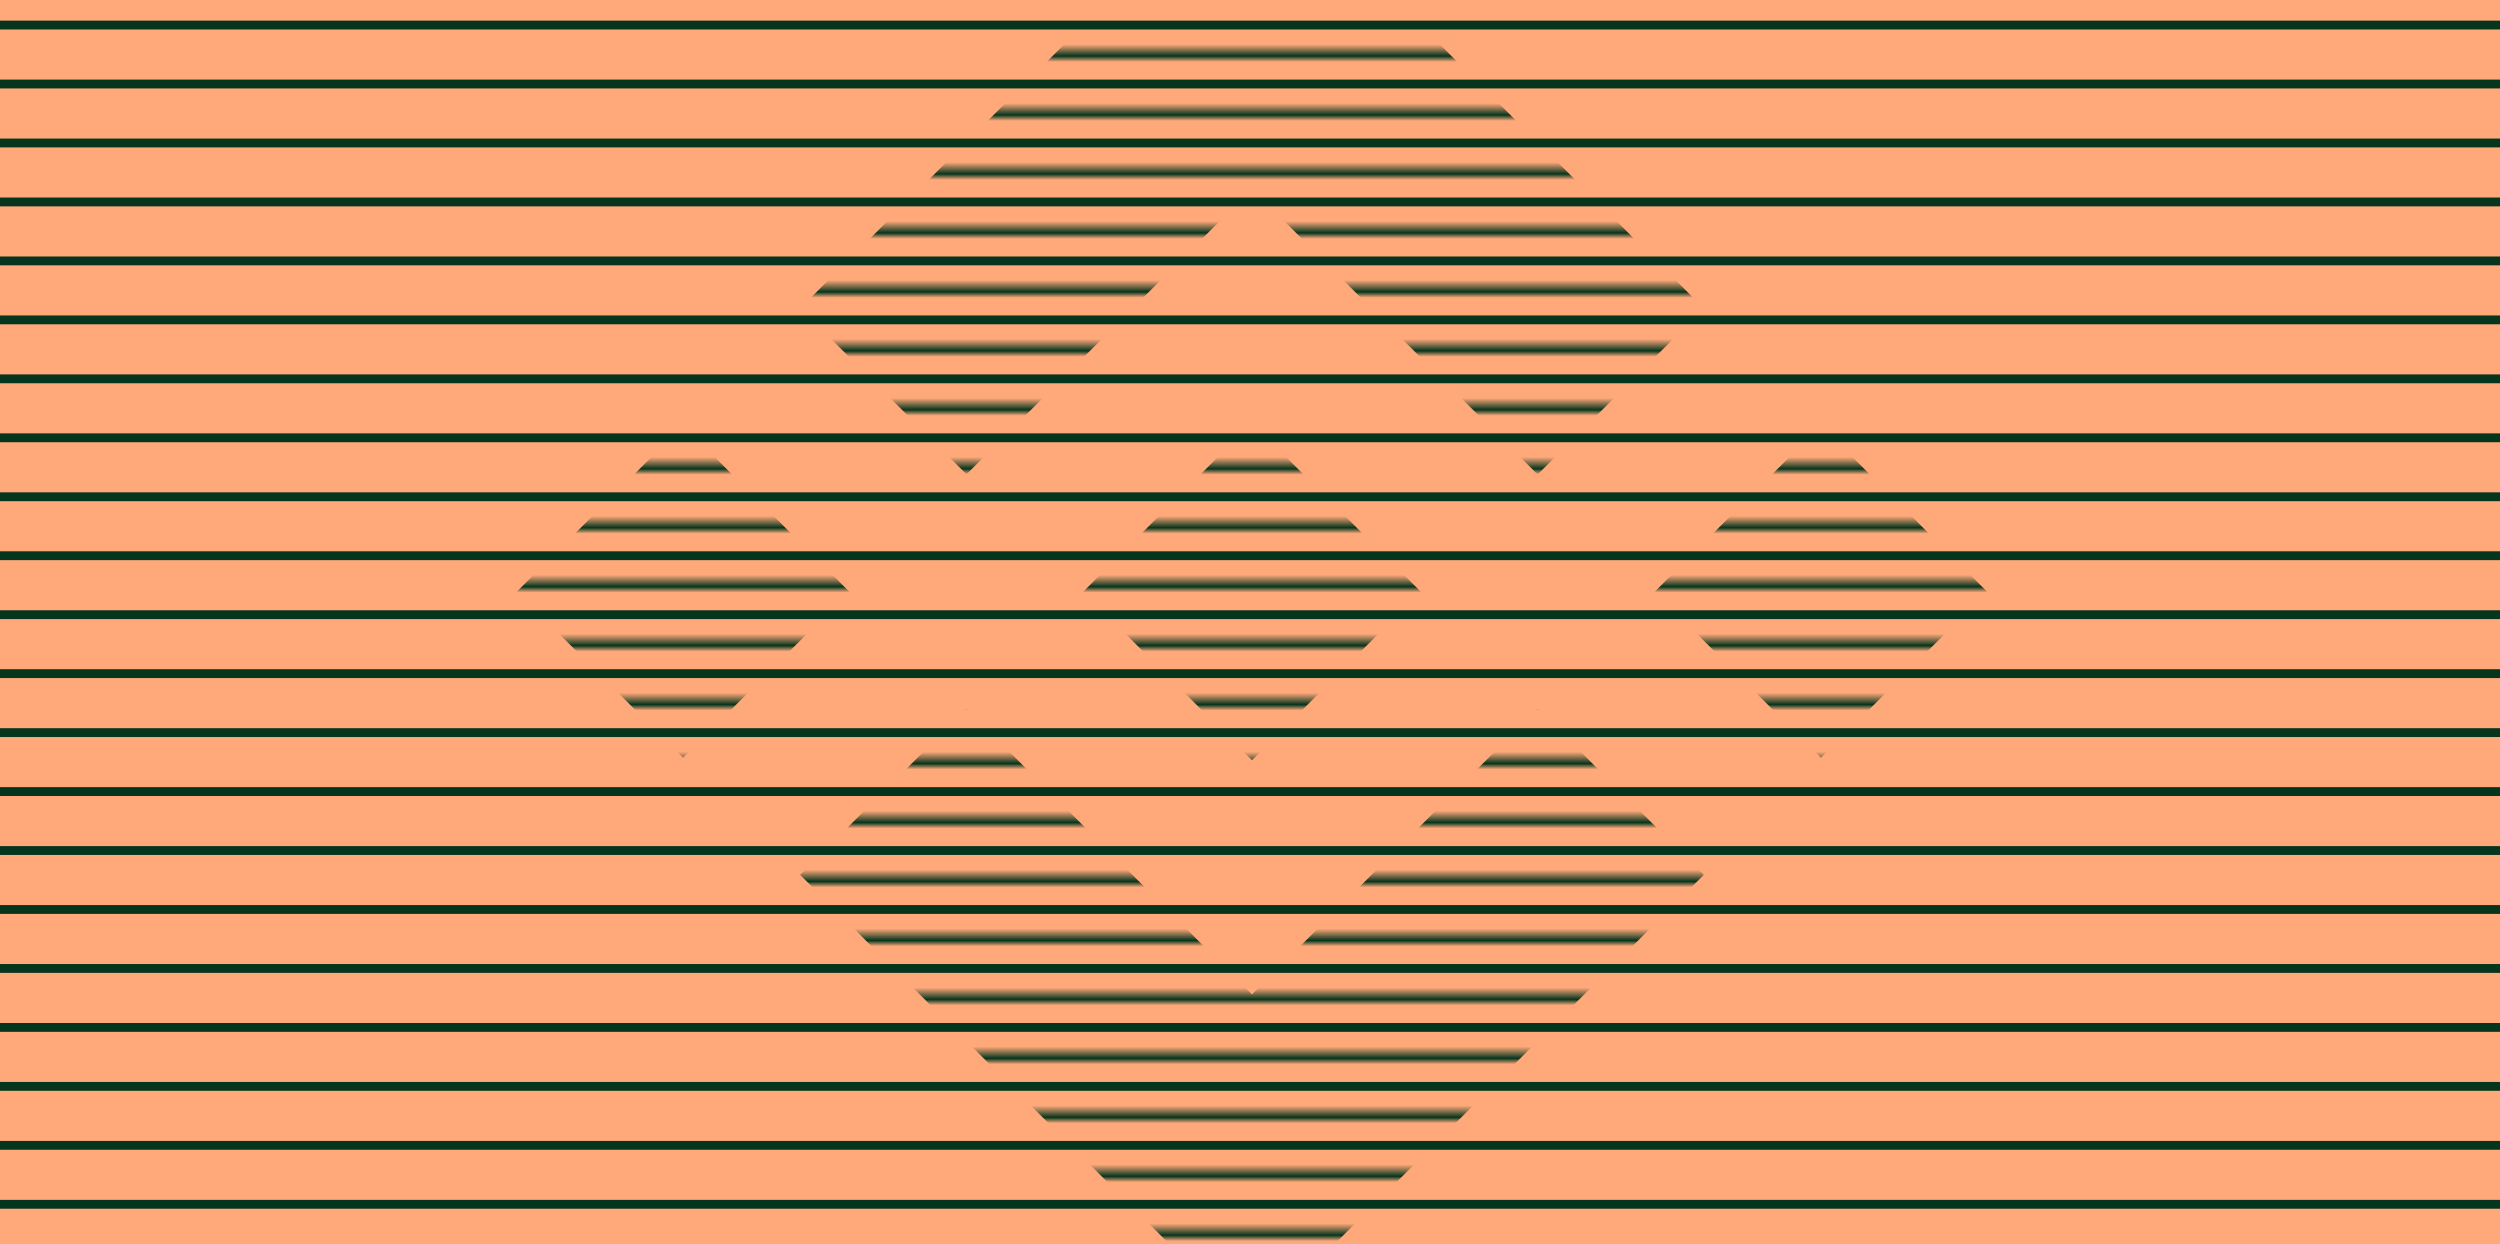 <svg width="424" height="211" viewBox="0 0 424 211" fill="none" xmlns="http://www.w3.org/2000/svg">
<g clip-path="url(#clip0_3641_81992)">
<rect width="424" height="211" fill="#FFA97A"/>
<line x1="-59" y1="4.25" x2="483" y2="4.25" stroke="#05351D" stroke-width="1.5"/>
<line x1="-59" y1="14.25" x2="483" y2="14.25" stroke="#05351D" stroke-width="1.5"/>
<line x1="-59" y1="24.25" x2="483" y2="24.25" stroke="#05351D" stroke-width="1.5"/>
<line x1="-59" y1="34.25" x2="483" y2="34.25" stroke="#05351D" stroke-width="1.5"/>
<line x1="-59" y1="44.25" x2="483" y2="44.25" stroke="#05351D" stroke-width="1.5"/>
<line x1="-59" y1="54.25" x2="483" y2="54.25" stroke="#05351D" stroke-width="1.5"/>
<line x1="-59" y1="64.25" x2="483" y2="64.25" stroke="#05351D" stroke-width="1.5"/>
<line x1="-59" y1="74.25" x2="483" y2="74.25" stroke="#05351D" stroke-width="1.5"/>
<line x1="-59" y1="84.25" x2="483" y2="84.25" stroke="#05351D" stroke-width="1.5"/>
<line x1="-59" y1="94.25" x2="483" y2="94.25" stroke="#05351D" stroke-width="1.5"/>
<line x1="-59" y1="104.25" x2="483" y2="104.25" stroke="#05351D" stroke-width="1.5"/>
<line x1="-59" y1="114.25" x2="483" y2="114.25" stroke="#05351D" stroke-width="1.5"/>
<line x1="-59" y1="124.25" x2="483" y2="124.25" stroke="#05351D" stroke-width="1.5"/>
<line x1="-59" y1="134.25" x2="483" y2="134.25" stroke="#05351D" stroke-width="1.5"/>
<line x1="-59" y1="144.25" x2="483" y2="144.25" stroke="#05351D" stroke-width="1.5"/>
<line x1="-59" y1="154.25" x2="483" y2="154.25" stroke="#05351D" stroke-width="1.5"/>
<line x1="-59" y1="164.25" x2="483" y2="164.25" stroke="#05351D" stroke-width="1.5"/>
<line x1="-59" y1="174.25" x2="483" y2="174.25" stroke="#05351D" stroke-width="1.5"/>
<line x1="-59" y1="184.25" x2="483" y2="184.25" stroke="#05351D" stroke-width="1.5"/>
<line x1="-59" y1="194.25" x2="483" y2="194.25" stroke="#05351D" stroke-width="1.5"/>
<line x1="-59" y1="204.25" x2="483" y2="204.25" stroke="#05351D" stroke-width="1.5"/>
<mask id="mask0_3641_81992" style="mask-type:alpha" maskUnits="userSpaceOnUse" x="-59" y="-152" width="542" height="502">
<line x1="-59" y1="119.25" x2="483" y2="119.25" stroke="black" stroke-width="1.5"/>
<line x1="-59" y1="129.25" x2="483" y2="129.25" stroke="black" stroke-width="1.5"/>
<line x1="-59" y1="139.25" x2="483" y2="139.25" stroke="black" stroke-width="1.5"/>
<line x1="-59" y1="149.25" x2="483" y2="149.25" stroke="black" stroke-width="1.5"/>
<line x1="-59" y1="159.25" x2="483" y2="159.25" stroke="black" stroke-width="1.5"/>
<line x1="-59" y1="169.25" x2="483" y2="169.25" stroke="black" stroke-width="1.5"/>
<line x1="-59" y1="179.25" x2="483" y2="179.25" stroke="black" stroke-width="1.5"/>
<line x1="-59" y1="189.25" x2="483" y2="189.25" stroke="black" stroke-width="1.5"/>
<line x1="-59" y1="199.25" x2="483" y2="199.25" stroke="black" stroke-width="1.5"/>
<line x1="-59" y1="209.25" x2="483" y2="209.25" stroke="black" stroke-width="1.5"/>
<line x1="-59" y1="9.25" x2="483" y2="9.25" stroke="black" stroke-width="1.5"/>
<line x1="-59" y1="19.25" x2="483" y2="19.25" stroke="black" stroke-width="1.5"/>
<line x1="-59" y1="29.25" x2="483" y2="29.25" stroke="black" stroke-width="1.5"/>
<line x1="-59" y1="39.25" x2="483" y2="39.25" stroke="black" stroke-width="1.5"/>
<line x1="-59" y1="49.25" x2="483" y2="49.25" stroke="black" stroke-width="1.5"/>
<line x1="-59" y1="59.25" x2="483" y2="59.25" stroke="black" stroke-width="1.5"/>
<line x1="-59" y1="69.25" x2="483" y2="69.25" stroke="black" stroke-width="1.5"/>
<line x1="-59" y1="79.25" x2="483" y2="79.25" stroke="black" stroke-width="1.5"/>
<line x1="-59" y1="89.25" x2="483" y2="89.25" stroke="black" stroke-width="1.5"/>
<line x1="-59" y1="99.25" x2="483" y2="99.25" stroke="black" stroke-width="1.5"/>
<line x1="-59" y1="109.25" x2="483" y2="109.25" stroke="black" stroke-width="1.5"/>
</mask>
<g mask="url(#mask0_3641_81992)">
<path fill-rule="evenodd" clip-rule="evenodd" d="M163.917 80.443L212.336 32.025L260.781 80.468L288.955 52.295L212.336 -24.326L135.743 52.269L163.917 80.443ZM144.021 100.332L115.848 72.159L87.673 100.334L115.846 128.507L144.021 100.332ZM212.336 168.649L163.916 120.231L135.701 148.367L135.741 148.407L212.336 225L288.955 148.381L288.968 148.365L260.779 120.207L212.336 168.649ZM308.828 128.52L337.002 100.346L308.829 72.172L280.654 100.347L308.828 128.52ZM240.925 100.322H240.913L240.939 100.336L240.925 100.352L212.336 128.941L183.772 100.377L183.733 100.336L183.772 100.297L188.78 95.289L191.206 92.861H191.208L212.336 71.733L240.925 100.322Z" fill="#05351D"/>
</g>
</g>
<defs>
<clipPath id="clip0_3641_81992">
<rect width="424" height="211" fill="white"/>
</clipPath>
</defs>
</svg>
